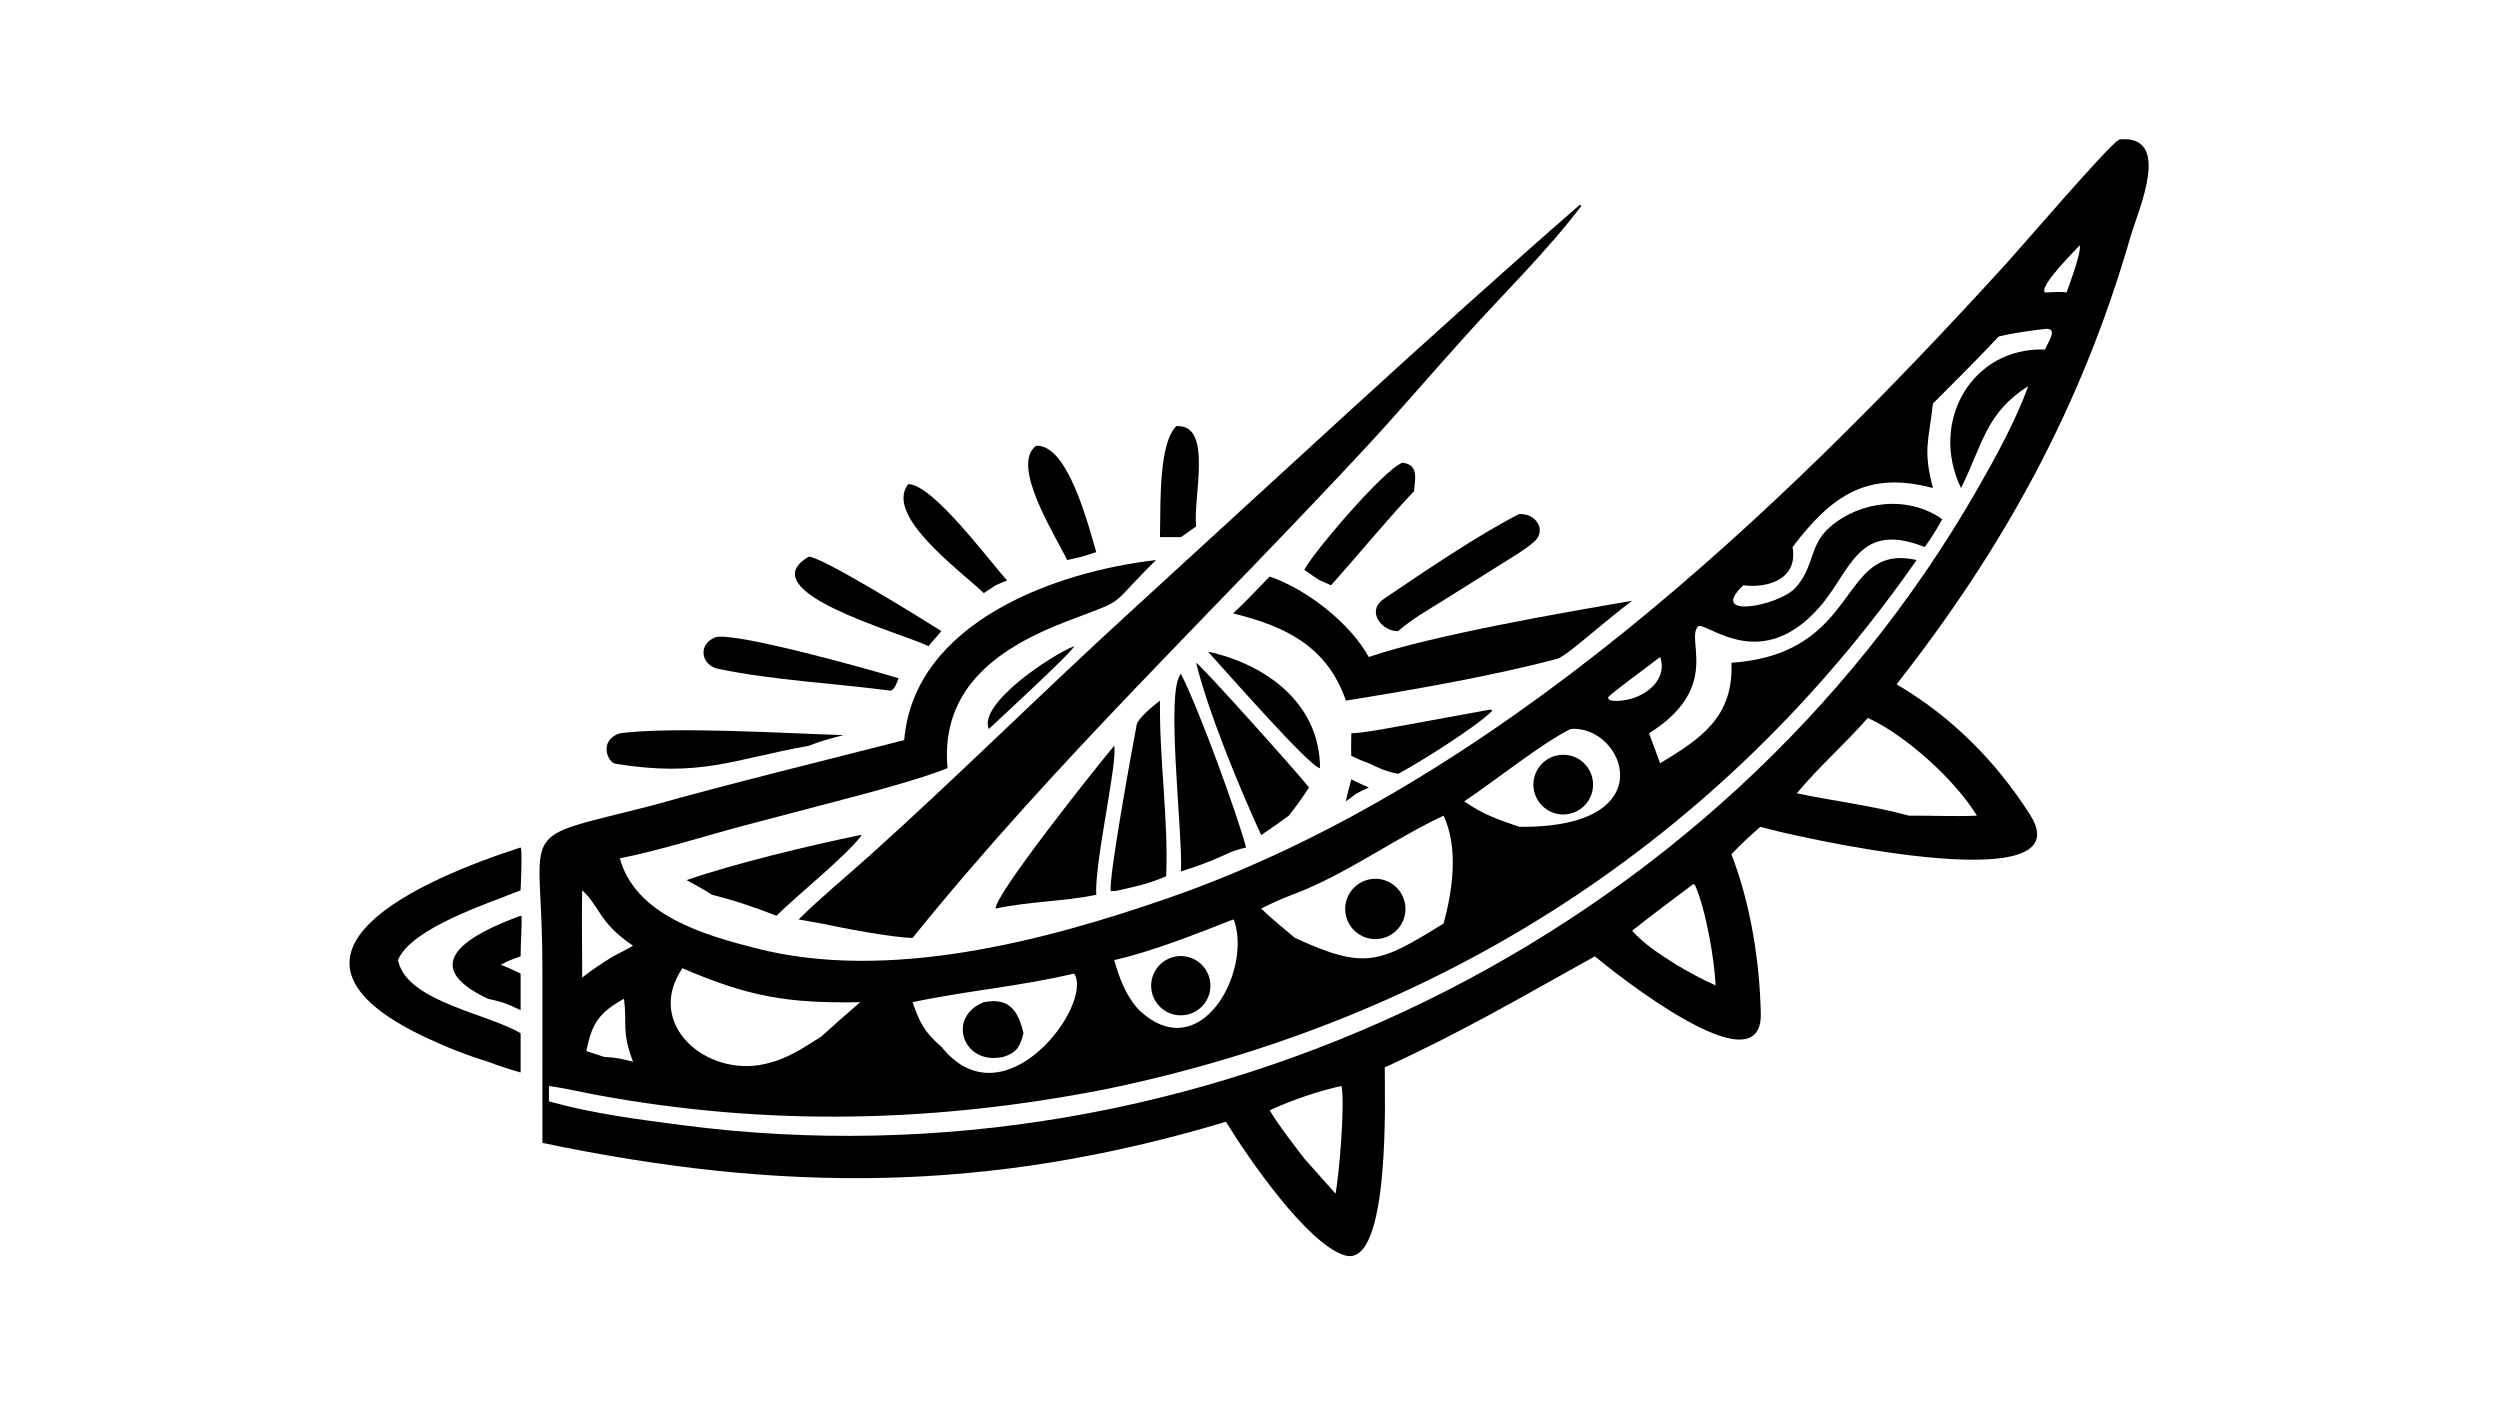 <?xml version="1.0" encoding="UTF-8"?> <svg xmlns="http://www.w3.org/2000/svg" xmlns:xlink="http://www.w3.org/1999/xlink" width="3839" height="2160" viewBox="0 0 3839 2160"><path transform="matrix(4.219 0 0 4.219 6.10352e-05 0)" d="M771.511 50.73C790.859 48.997 778.168 76.699 775.487 86.016C757.787 147.508 729.654 198.941 690.291 249.078C710.215 260.696 726.557 277.16 738.895 296.549C759.453 328.858 650.235 303.873 640.741 300.925C636.689 304.45 633.906 307.024 630.203 310.943C637.15 329.025 640.446 349.574 640.881 368.857C641.52 397.25 587.086 353.587 580.485 348.076C553.753 362.915 532.435 375.485 504.017 388.502C503.91 396.221 506.421 462.217 489.365 456.887C475.745 452.63 454.366 421.603 446.212 408.298C359.288 434.325 284.388 434.136 197.429 415.992L197.413 351.618C197.424 298.596 186.213 306.329 237.08 293.245C266.636 284.964 299.083 277.065 329.101 269.377C332.737 226.327 384.445 208.01 420.762 203.841C402.822 221.459 411.154 217.515 389.209 225.786C364.051 235.268 342.204 249.96 344.867 279.596C336.483 282.997 321.149 287.208 312.272 289.586L272.424 300.064C257.819 303.86 239.794 309.681 225.603 312.394C231.333 333.273 256.501 340.36 275.206 345.158C322.934 357.4 379.256 342.804 424.962 326.959C543.321 285.925 647.023 187.342 730.572 95.538C736.139 89.421 767.125 53.275 771.073 50.98L771.511 50.73ZM727.464 122.493C719.616 130.872 711.603 138.761 703.52 146.898C702.057 160.713 699.834 163.293 703.52 177.633C680.2 171.441 667.114 179.706 652.443 199.117C654.514 210.73 643.614 214.166 634.519 213.027C621.292 225.548 647.343 220.534 653.408 214.035C660.373 206.571 658.434 198.339 666.061 191.827C677.179 182.12 694.75 180.295 706.91 188.98C705.05 192.383 702.864 196.005 700.544 199.117C676.178 189.383 673.782 207.756 662.36 220.854C641.492 244.784 622.699 227.49 618.281 227.804C612.937 232.243 627.167 249.986 600.224 266.887L604.246 277.808C619.059 268.826 630.985 261.06 630.203 241.222C678.01 237.915 668.671 197.31 697.591 203.841C626.307 306.045 524 371.43 402.266 396.469C340.041 408.661 279.412 410.044 217.066 398.506C211.574 397.49 205.232 395.976 199.801 395.293L199.801 400.872C216.05 405.388 231.667 407.337 248.34 409.52C435.221 433.983 625.631 341.99 719.697 178.076C726.084 166.946 734.017 152.502 738.189 140.54C722.729 150.421 721.767 161.493 713.767 177.633C702.143 153.706 717.596 126.251 744.314 127.219C745.475 124.387 749.351 119.295 744.314 119.719C738.793 120.41 732.853 121.15 727.464 122.493ZM459.04 330.693C463.07 334.633 467.032 337.764 471.323 341.369C496.965 353.127 501.988 350.623 525.44 336.123C528.706 324.081 530.924 308.749 525.44 296.874C507.077 305.466 489.715 318.436 470.299 325.682C467.065 326.889 462.059 329.086 459.04 330.693ZM298.934 377.27C303.653 372.982 308.23 368.934 313.076 364.777C286.862 365.209 272.81 362.923 248.374 352.402C234.565 372.691 256.904 392.049 278.252 387.295C286.331 385.556 292.136 381.567 298.934 377.27ZM342.63 380.96C365.505 409.682 398.231 365.46 390.961 354.344C370.662 359.138 351.385 360.624 332.161 364.777C334.679 372.073 336.574 375.871 342.63 380.96ZM532.918 291.677C540.188 296.615 544.52 297.996 552.921 300.925C606.562 301.59 591.022 263.589 571.657 265.34C561.68 270.12 543.173 284.906 532.918 291.677ZM223.193 348.076C225.366 346.928 228.36 345.449 230.401 344.219C217.802 335.717 218.356 329.85 211.898 324.057C211.662 334.544 211.928 345.277 211.898 355.796C215.438 353.015 219.345 350.427 223.193 348.076ZM752.179 106.456C753.342 103.192 757.595 91.939 756.984 89.241C755.037 91.423 741.928 104.379 744.314 106.456C746.297 106.379 750.404 106.078 752.179 106.456ZM462.131 404.133C465.474 409.708 470.701 416.419 474.72 421.659L486.102 434.456C487.399 427.618 489.578 402.235 488.292 395.293C480.774 396.766 469.176 400.75 462.131 404.133ZM654.001 288.742C667.409 291.577 681.65 293.239 694.806 296.874C702.922 296.809 711.586 297.248 719.528 296.874C711.687 283.91 693.466 267.458 679.839 261.304C671.621 270.657 661.531 279.586 654.001 288.742ZM227.085 363.533C218.112 368.578 215.39 372.392 213.431 382.566C215.56 383.275 217.706 384.008 219.846 384.679C224.061 384.857 226.288 385.399 230.401 386.434C226.04 374.81 228.419 372.969 227.085 363.533ZM624.433 358.636C624.052 349.377 620.859 330.833 616.927 322.138L616.359 321.74C608.938 327.344 601.307 332.989 594.04 338.767C598.874 344.096 604.15 347.258 610.191 351.16C614.855 353.919 619.46 356.46 624.433 358.636ZM586.416 254.998C596.146 256.11 607.562 248.551 604.246 239.133C600.557 242.043 587.452 251.522 585.324 253.736L585.466 254.461L586.416 254.998ZM448.817 334.664C435.957 339.732 418.994 346.469 405.53 349.437C407.469 356.149 409.751 362.467 414.657 367.686C436.82 388.513 455.692 353.757 449.177 334.994L448.817 334.664Z"></path><path transform="matrix(4.219 0 0 4.219 6.10352e-05 0)" d="M497.947 320.177C503.825 318.722 509.771 322.304 511.233 328.181C512.695 334.059 509.12 340.01 503.246 341.479C497.362 342.951 491.4 339.368 489.936 333.481C488.472 327.594 492.06 321.635 497.947 320.177Z"></path><path transform="matrix(4.219 0 0 4.219 6.10352e-05 0)" d="M358.058 364.777C367.38 362.911 370.604 367.928 372.524 376.078C371.23 380.969 370.147 383.109 365.196 384.679C350.378 387.97 344.472 370.112 358.058 364.777Z"></path><path transform="matrix(4.219 0 0 4.219 6.10352e-05 0)" d="M566.505 274.995C570.314 274.104 574.307 275.331 576.96 278.206C579.612 281.081 580.515 285.161 579.322 288.887C578.13 292.613 575.027 295.411 571.199 296.211C565.375 297.428 559.656 293.733 558.37 287.923C557.085 282.112 560.711 276.349 566.505 274.995Z"></path><path transform="matrix(4.219 0 0 4.219 6.10352e-05 0)" d="M428.248 348.085C434.068 347.255 439.481 351.24 440.42 357.046C441.359 362.851 437.478 368.34 431.693 369.388C427.852 370.084 423.935 368.651 421.45 365.641C418.965 362.63 418.299 358.512 419.708 354.871C421.118 351.231 424.383 348.635 428.248 348.085Z"></path><path transform="matrix(4.219 0 0 4.219 6.10352e-05 0)" d="M574.985 74.539L575.598 74.932C562.851 91.696 547.209 106.884 533.146 122.54C521.178 135.791 509.516 149.5 497.38 162.585C441.837 222.473 383.851 277.33 332.161 341.369C324.882 341.29 306.2 337.707 298.934 336.123L290.656 334.664C298.642 326.75 308.432 318.692 316.839 311.133C348.88 282.328 379.154 252.14 410.727 223.307C465.234 173.53 519.386 123.058 574.985 74.539Z"></path><path transform="matrix(4.219 0 0 4.219 6.10352e-05 0)" d="M462.131 209.834C475.553 214.474 491.203 226.571 498.204 239.133C521.291 231.21 569.4 222.886 594.04 218.666C588.884 222.487 582.725 227.765 577.641 231.881C575.696 233.463 568.958 239.208 566.8 239.783C543.747 245.929 514.091 251.125 489.869 254.998C483.041 235.229 467.84 227.926 448.817 223.261C452.983 219.478 458.1 213.965 462.131 209.834Z"></path><path transform="matrix(4.219 0 0 4.219 6.10352e-05 0)" d="M189.488 308.456C190.197 309.362 189.546 321.949 189.488 324.057C177.999 328.672 149.631 337.792 144.857 349.437L145.033 350.156C148.664 364.631 177.676 368.987 189.488 376.078L189.488 390.36C185.144 389.093 181.823 388.054 177.612 386.434C169.661 384.005 162.144 381.009 154.71 377.489C90.339 347.012 154.558 319.697 189.488 308.456Z"></path><path transform="matrix(4.219 0 0 4.219 6.10352e-05 0)" d="M405.53 271.44C406.916 277.078 398.267 314.243 399.02 325.672C387.302 328.128 374.653 328.051 362.38 330.693C361.904 325.782 399.568 278.504 405.53 271.44Z"></path><path transform="matrix(4.219 0 0 4.219 6.10352e-05 0)" d="M429.831 245.267C436.304 257.873 450.089 295.692 453.553 308.456C450.537 309.231 449.05 309.562 446.212 310.943C440.631 313.538 435.676 315.331 429.831 317.182C430.556 303.028 424.102 251.256 429.831 245.267Z"></path><path transform="matrix(4.219 0 0 4.219 6.10352e-05 0)" d="M422.202 254.998C421.924 276.623 425.286 297.597 424.463 318.923C418.008 321.667 413.939 322.552 407.115 324.057C405.921 324.354 405.581 324.338 404.344 324.329C403.122 321.378 412.361 270.818 413.738 263.704C414.166 261.489 419.967 256.686 422.202 254.998Z"></path><path transform="matrix(4.219 0 0 4.219 6.10352e-05 0)" d="M435.354 241.222C437.703 242.618 473.468 282.652 476.451 286.614C473.892 290.517 471.989 293.231 469.091 296.874C465.693 299.373 462.547 301.602 459.04 303.943C451.533 287.781 439.661 258.979 435.354 241.222Z"></path><path transform="matrix(4.219 0 0 4.219 6.10352e-05 0)" d="M552.921 187.11C558.928 186.668 563.287 193.033 558.21 197.344C554.663 200.356 550.278 202.874 546.321 205.366L525.352 218.522C519.649 222.086 513.926 225.286 508.874 229.703C503.27 229.984 496.916 222.578 503.705 217.964C517.161 208.82 538.342 194.45 552.921 187.11Z"></path><path transform="matrix(4.219 0 0 4.219 6.10352e-05 0)" d="M225.603 266.887C245.319 264.36 286.454 266.928 307.005 267.569C302.254 268.794 298.988 269.63 294.382 271.44C266.47 276.457 255.136 282.985 224.062 278.004C221.101 277.53 217.814 269.456 225.603 266.887Z"></path><path transform="matrix(4.219 0 0 4.219 6.10352e-05 0)" d="M313.076 303.943L313.61 303.996C308.354 311.223 290.231 325.767 282.6 333.306C274.612 330.216 267.503 327.766 259.127 325.672C256.399 323.83 252.825 321.963 249.892 320.339C267.521 314.221 294.917 307.673 313.076 303.943Z"></path><path transform="matrix(4.219 0 0 4.219 6.10352e-05 0)" d="M260.53 231.881C268.296 230.121 317.469 243.934 327.055 246.866C326.466 248.375 325.722 250.857 324.191 251.39C303.671 248.696 281.723 247.629 261.5 243.472C255.198 242.176 253.722 234.491 260.53 231.881Z"></path><path transform="matrix(4.219 0 0 4.219 6.10352e-05 0)" d="M510.403 168.401C516.485 169.138 515.062 174.126 514.67 178.773C504.673 189.332 494.35 201.972 484.48 213.027L480.457 211.249C478.794 210.329 476.35 208.519 474.72 207.387C477.657 201.504 503.253 171.298 510.403 168.401Z"></path><path transform="matrix(4.219 0 0 4.219 6.10352e-05 0)" d="M294.382 202.606C299.217 202.683 335.872 225.389 342.63 229.703L337.924 235.185C328.231 230.344 272.486 215.373 294.382 202.606Z"></path><path transform="matrix(4.219 0 0 4.219 6.10352e-05 0)" d="M541.864 258.361L542.999 258.306L543.036 258.791C537.39 264.581 515.621 278.152 508.874 281.653C504.708 280.865 501.942 279.628 498.204 277.808C495.805 276.993 494.111 276.182 491.841 275.112C491.705 272.604 491.82 269.446 491.841 266.887C495.933 266.844 504.998 265.079 509.185 264.335L541.864 258.361Z"></path><path transform="matrix(4.219 0 0 4.219 6.10352e-05 0)" d="M189.488 333.306L189.86 333.587C189.915 337.916 189.509 343.413 189.488 348.076C186.612 349.1 184.945 349.653 182.252 351.16C185.031 352.192 186.842 353.047 189.488 354.344L189.488 367.686C184.375 365.217 183.024 364.725 177.612 363.533C150.588 350.809 171.811 339.768 189.488 333.306Z"></path><path transform="matrix(4.219 0 0 4.219 6.10352e-05 0)" d="M377.114 162.247C388.693 161.631 396.073 191.041 399.02 200.972L393.79 202.606L388.408 203.841C384.006 194.663 367.655 169.242 377.114 162.247Z"></path><path transform="matrix(4.219 0 0 4.219 6.10352e-05 0)" d="M330.536 176.221C339.399 176.094 359.799 203.835 366.552 211.249L362.38 213.027L358.058 215.872C349.292 207.493 321.82 187.673 330.536 176.221Z"></path><path transform="matrix(4.219 0 0 4.219 6.10352e-05 0)" d="M428.147 155.112C441.692 154.22 434.125 181.263 435.354 191.603L429.831 195.501L422.202 195.501L422.244 191.875C422.415 182.783 421.892 161.133 428.147 155.112Z"></path><path transform="matrix(4.219 0 0 4.219 6.10352e-05 0)" d="M439.675 237.185C460.88 241.788 480.409 256.075 480.457 279.596C476.757 279.348 444.568 242.438 439.675 237.185Z"></path><path transform="matrix(4.219 0 0 4.219 6.10352e-05 0)" d="M390.961 235.185C390.781 236.878 363.277 262.143 359.901 265.34C355.946 256.099 382.845 238.324 390.961 235.185Z"></path><path transform="matrix(4.219 0 0 4.219 6.10352e-05 0)" d="M491.841 283.658C493.927 284.776 496.04 285.667 498.204 286.614L493.807 288.742L489.869 291.677C490.233 289.436 491.249 285.948 491.841 283.658Z"></path></svg> 